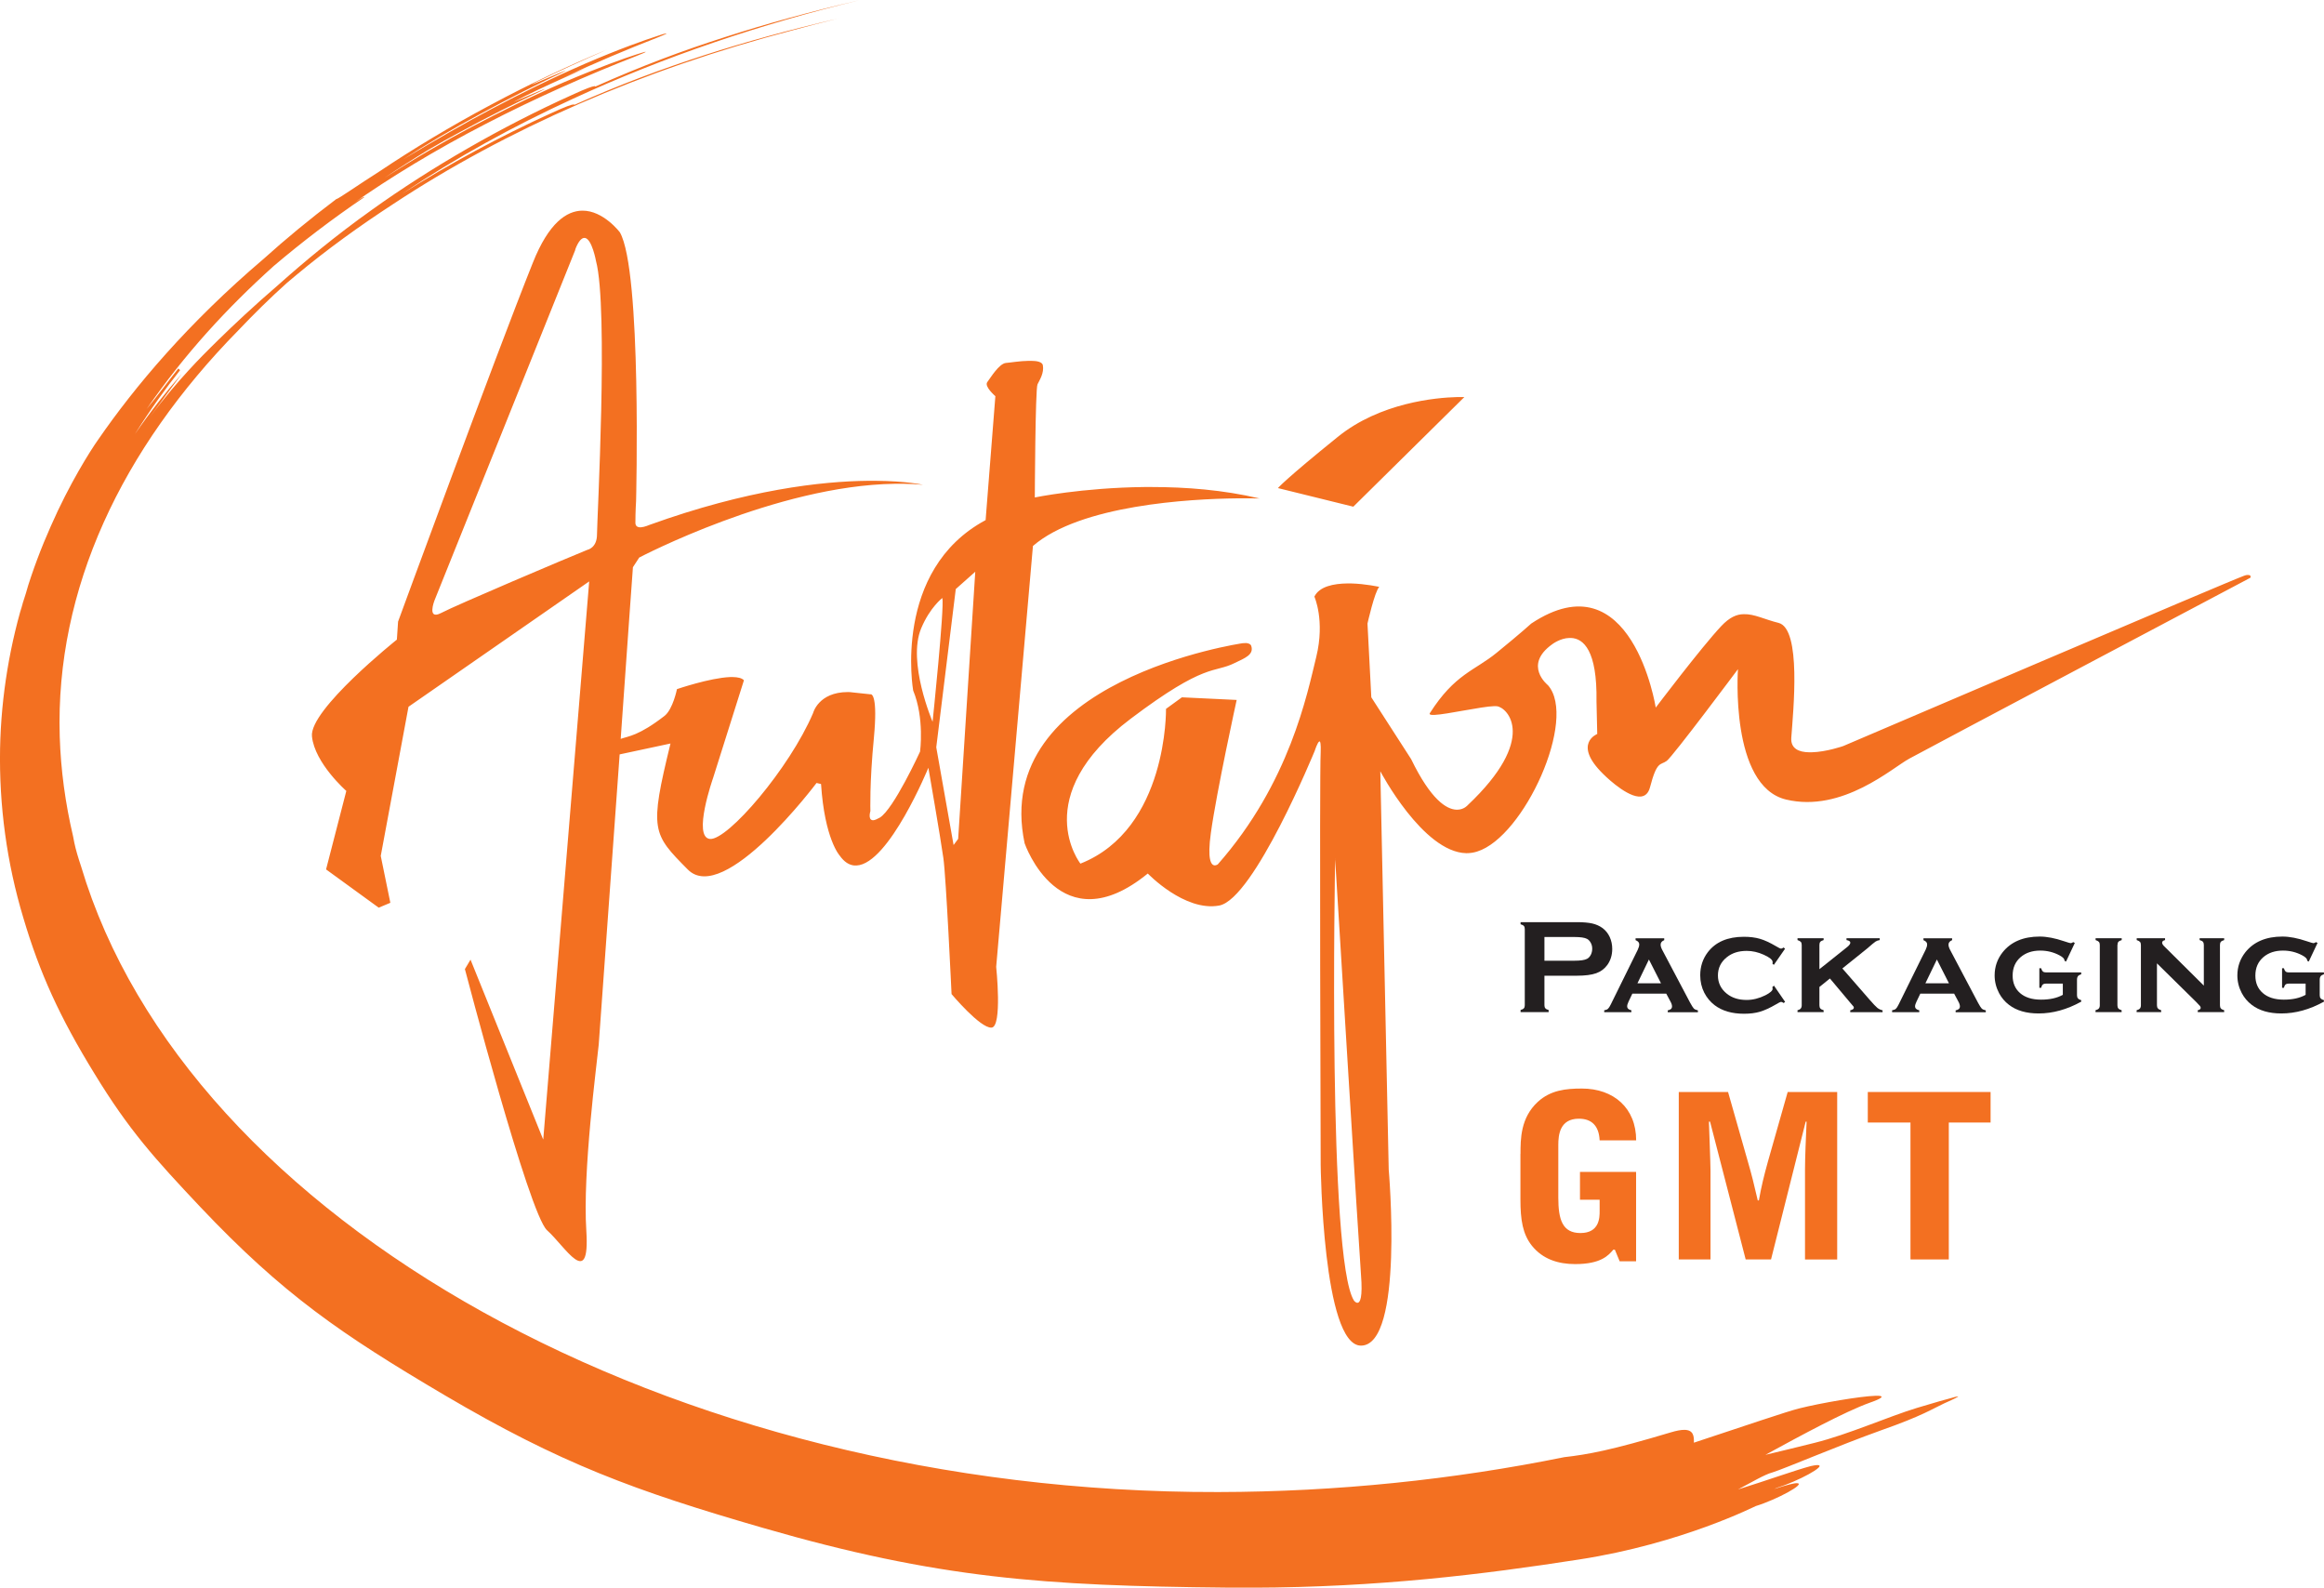 <?xml version="1.0" encoding="UTF-8"?>
<svg id="Calque_1" data-name="Calque 1" xmlns="http://www.w3.org/2000/svg" viewBox="0 0 309.83 211.63">
  <defs>
    <style>
      .cls-1, .cls-2, .cls-3 {
        stroke-width: 0px;
      }

      .cls-1, .cls-3 {
        fill: #f37021;
      }

      .cls-2 {
        fill: #231f20;
      }

      .cls-3 {
        fill-rule: evenodd;
      }
    </style>
  </defs>
  <path class="cls-3" d="M3.41,79.12h0c-.38,1.22-.7,2.43-.99,3.59.41-1.61.88-3.2,1.38-4.77l-.38,1.18c.92-3.06,2.09-6.15,3.34-8.95,2.48-5.67,5.3-10.12,6.31-11.54,4.9-7.11,12.01-15.56,22.06-24.11,2.94-2.65,6.17-5.32,9.7-7.98h.02c.36-.09,3.03-1.98,5.8-3.73,4.29-2.88,9.45-6,14.77-8.83,5.29-2.84,10.75-5.4,15.52-7.37-3.14,1.38-6.28,2.8-9.37,4.3-1.55.8.01.08,1.62-.59,1.08-.47,2.19-.93,2.26-.91,0,0-.18.1-.63.32-3.1,1.47-6.96,3.37-10.73,5.43-3.77,2.02-7.47,4.22-10.35,6.09,4.41-2.64,8.13-4.79,11.92-6.79,3.8-2,7.62-3.91,12.35-5.97,4.72-2.03,7.96-3.15,9.59-3.68.62-.22,1.01-.33,1.17-.35h.08c.06.02-.33.21-1.18.54-4.03,1.57-8.32,3.37-12.68,5.4,1.09-.49,2.15-.93,3.18-1.35-2.18.96-4.36,1.93-6.53,2.96-1.08.5-2.14,1.04-3.19,1.59l1.96-.83c1.09-.48,2.19-.93,2.25-.92.02,0-.16.09-.63.33-3.1,1.47-6.94,3.36-10.71,5.43-1.45.77-2.86,1.57-4.23,2.37-2.02,1.23-3.99,2.48-5.85,3.74,4.26-2.73,7.94-4.84,11.65-6.81,3.81-2,7.64-3.93,12.35-5.97,4.72-2.01,7.97-3.16,9.6-3.68.61-.2,1.02-.31,1.17-.35h.05c.07.03-.31.2-1.17.54-6.36,2.48-13.43,5.58-20.26,9.13-6.39,3.3-12.6,7.04-17.92,10.8-.16.1-.32.21-.5.35.16-.12.33-.24.5-.35,1.32-.92,1.69-1.1,1.8-1.12h.03l.02.03c-4.26,2.89-8.25,5.93-12.07,9.17-6.14,5.52-11.82,11.66-16.94,19.06,1.46-1.78,2.8-3.61,4.22-5.4l.24.22c-1.85,2.33-3.97,5.25-6.03,8.53,2-2.9,4.12-5.61,6.25-8.04-1.4,1.92-2.83,3.82-4.22,5.73,2.05-2.75,3.73-4.65,5.06-6.11.72-.79,1.36-1.46,1.94-2.05.78-.8,1.48-1.48,2.16-2.15,1.95-1.91,4.66-4.46,7.95-7.29,3.36-3,7.58-6.52,12.46-9.99,7.84-5.63,17.37-11.12,26.61-15.28,2.08-.96,2.78-1.17,3.04-1.2h.07s.05.03.07.05c6.14-2.74,11.69-4.81,17.31-6.6,5.6-1.81,11.32-3.37,17.88-4.91-13.11,3.19-25.95,7.49-38.16,13.13-7.94,3.65-15.59,7.85-22.81,12.68,6.24-3.96,13.13-7.68,19.82-10.72,2.1-.96,2.79-1.18,3.03-1.19h.04c.06,0,.09.03.11.04,6.13-2.74,11.69-4.79,17.31-6.61,5.61-1.81,11.3-3.37,17.87-4.9-2.03.49-4.05,1.03-6.06,1.57-20.13,5.27-38.28,13.26-53.32,23.19-4.48,2.92-8.81,6.04-12.91,9.46l-1.25,1.05c-2.24,2.01-4.4,4.14-6.47,6.32-15.54,15.82-24.39,34.46-23.8,54.11.14,4.5.75,8.95,1.78,13.32.04.25.1.52.16.83.19.93.52,2.02.9,3.16,14.05,47.12,78.35,83.59,151.61,83.42,15.88-.03,31.39-1.66,46.13-4.65,3.14-.36,6.19-.9,14.19-3.3.76-.23,1.35-.34,1.81-.34,1.2,0,1.32.81,1.28,1.71,6.83-2.25,12.38-4.16,14.09-4.58,2.85-.71,8.1-1.61,10.11-1.67h.41c.75.04.57.32-1.21.94-3.23,1.16-9.11,4.33-13.86,6.93,2.14-.51,4.41-1.06,6.56-1.6,4.47-1.11,9.79-3.48,13.62-4.65,3.87-1.15,2.78-.82,4.4-1.27.58-.18.96-.27,1.08-.27.17,0-.36.28-1.83.93-1.52.7-2.82,1.63-8.46,3.61-5.62,2.01-12.78,5.08-14.42,5.59-1.05.27-2.77,1.31-4.6,2.27,3.77-1.17,7.56-2.54,9.69-3.11.34-.07.6-.12.78-.13h.17c1.22.06-2.64,2.16-5.5,3.04l-.31.14c.8-.26,1.52-.48,2.09-.62.45-.11.76-.16.95-.15,1.22.05-2.64,2.16-5.51,3.05,0-.03-9.8,5-23.54,7.12-12.81,1.99-26.75,3.71-43.59,3.76-1.13,0-2.26,0-3.42-.01-24.28-.24-38.44-1.2-61.8-7.96-17.22-4.98-26.98-8.59-42.43-17.68-13.83-8.16-21.57-13.45-32.61-25.12-6.06-6.43-9.49-10.21-14.1-17.77-4.66-7.58-7.3-13.42-9.47-20.74C.9,115.02-.13,107.35.01,99.76c.14-7.04,1.32-14.01,3.4-20.64ZM178,114.39h0c-.02,1.41-1.01,53.43,2.51,58.98,0,0,.22.29.46.29.35-.01.72-.66.47-3.79-.24-3.06-3.37-54.08-3.45-55.47ZM166.04,85.71h0c.28.01.67.09.77.38.4,1.2-.9,1.65-2.21,2.29-2.79,1.39-3.82-.15-13.85,7.42-13.75,10.37-6.71,19.32-6.71,19.32,11.67-4.62,11.41-20.63,11.41-20.63l2.12-1.54,7.3.35s-2.67,12.16-3.44,17.73c-.49,3.54.02,4.26.48,4.32h.08c.21-.02.37-.14.37-.14,9.59-10.88,11.92-22.77,13.12-27.64,1.19-4.87-.25-8.04-.25-8.04.66-1.36,2.56-1.74,4.43-1.76h.43c1.98.05,3.79.46,3.79.46-.61.6-1.57,4.89-1.57,4.89l.51,9.83,5.31,8.24c2.64,5.44,4.71,6.67,6.01,6.74h.19c.87-.03,1.33-.59,1.33-.59,9.42-8.89,5.32-13.05,3.9-13.2-.07-.01-.12-.01-.18-.01h-.19c-1.65.04-6.3,1.1-7.98,1.17h-.25c-.3-.02-.44-.09-.34-.23,3.33-5.24,5.99-5.67,8.9-8.05,3.34-2.72,4.62-3.9,4.62-3.9,13.43-8.91,16.6,11.2,16.6,11.2,0,0,6.07-8.03,8.74-10.87,1.09-1.15,2.03-1.58,3-1.58,1.39-.05,2.79.71,4.63,1.16,3.08.77,1.96,11.72,1.7,15.31-.1,1.46,1.02,1.92,2.38,1.94h.33c1.95-.04,4.21-.83,4.21-.83,0,0,52.32-22.37,53.44-22.7.26-.1.45-.12.58-.1.42,0,.27.36.27.36,0,0-43.24,22.88-45.45,24.1-2.24,1.19-8.92,7.26-16.45,5.47-7.53-1.8-6.42-17.38-6.42-17.38,0,0-8.68,11.63-9.5,12.23-.86.62-1.29-.07-2.23,3.53-.22.82-.67,1.17-1.24,1.22h-.28c-1.91-.15-4.73-3.02-4.73-3.02-4.1-4.03-.78-5.32-.78-5.32l-.1-4.35c.11-6.8-1.74-8.38-3.39-8.45h-.22c-1.22.02-2.28.83-2.28.83-3.94,2.81-.58,5.47-.58,5.47,3.95,4.47-3.16,20.21-9.44,22.17-.47.15-.95.22-1.45.22-5.79-.13-11.46-10.92-11.46-10.92l1.12,53.09s2.07,23.47-3.7,23.47c-5.1,0-5.37-24.08-5.37-24.08,0,0-.18-51.96,0-55.03.04-1.12-.05-1.46-.17-1.43-.24.06-.62,1.25-.62,1.25,0,0-8.1,19.77-12.74,20.63-4.62.85-9.52-4.27-9.52-4.27-11.74,9.58-16.42-4.03-16.42-4.03-4.61-21.76,29.04-26.67,29.07-26.67.1-.01.15-.01.19-.01h.15ZM125.63,79.71h0s-1.64,1.24-2.81,4.02c-1.91,4.51,1.51,12.48,1.51,12.48,0,0,1.6-15.3,1.3-16.5ZM127.42,78.53l-2.6,21.08,2.31,13.03.61-.82,2.28-35.61-2.61,2.32ZM77.83,31.72h0c-.32.05-.7.44-1.09,1.4l-.08.28-18.74,46.65s-1.04,2.67.89,1.66c1.92-1.02,16.89-7.37,19.5-8.42,0,0,1.28-.24,1.28-2.04s1.54-30.22-.13-36.45c0,0-.53-2.91-1.46-3.08h-.15ZM72.43,151.83l6.12-74.33-24.09,16.71-3.7,19.88,1.28,6.25-1.55.65-7.02-5.1,2.7-10.46s-4.21-3.69-4.58-7.27c-.38-3.56,11.32-12.9,11.32-12.9l.16-2.4s12.86-35.07,17.96-47.82c2.13-5.37,4.54-6.94,6.6-6.96,2.82-.03,5.01,2.89,5.01,2.89,2.94,5.09,2.16,35.83,2.16,35.83,0,0-.09,1.35-.09,2.88,0,.41.23.57.55.61h.19c.5-.04,1.13-.32,1.13-.32,13.08-4.72,22.99-5.82,29.15-5.88h1c4.14.03,6.32.53,6.32.53-.82-.08-1.67-.12-2.5-.13h-1.29c-15.76.22-34.04,9.83-34.04,9.83l-.84,1.29s-.76,10.45-1.63,22.88c1.05-.37,2.4-.4,5.84-3.06,1.13-.89,1.66-3.57,1.66-3.57,0,0,4.38-1.5,7.09-1.61h.35c.69.01,1.23.14,1.49.43l-4.11,13.02s-2.79,7.93-.41,8.13c2.36.18,10.58-9.38,13.74-16.78,0,0,.7-2.8,4.64-2.8.18,0,.37.01.56.04l2.44.26h0s.04-.01.04-.01c.17,0,.94.29.43,5.76-.6,6.13-.47,9.82-.47,9.82,0,0-.35,1.11.27,1.21h.17c.2-.03.45-.14.81-.34,1.85-1.12,5.37-8.8,5.37-8.8,0,0,.61-4.46-.92-8.15,0,0-2.8-16.02,9.66-22.71l1.3-16.52s-1.51-1.29-1.08-1.87c.42-.56,1.57-2.47,2.49-2.56.51-.03,1.87-.27,3.04-.28h.31c.81,0,1.47.15,1.57.57.19,1.08-.44,1.99-.71,2.56-.3.57-.36,15.08-.36,15.08,0,0,6.31-1.3,14.6-1.39h.96c4.51,0,9.54.37,14.42,1.53h-.04c-.12,0-.3-.01-.57-.01-.09-.01-.17-.01-.29-.01h-2.08c-6.36.07-20.93.88-27.25,6.35l-4.9,56.1s.85,8.05-.63,8.1c-1.5.09-5.32-4.47-5.32-4.47,0,0-.73-15.63-1.09-18.12-.34-2.48-2-12.05-2-12.05,0,0-5.25,12.81-9.57,13.03h-.29c-.7-.06-1.36-.46-1.97-1.33,0,0-2-2.18-2.48-9.53l-.6-.14s-12.34,16.44-17.17,11.53c-4.72-4.77-5.14-5.19-2.3-16.79l-6.78,1.45c-1.23,17.17-2.67,37.17-2.79,38.69-.26,2.68-2.17,16.95-1.65,24.85.5,7.91-2.82,2.04-5.24-.11-2.41-2.18-10.95-34.81-10.95-34.81l.75-1.26,9.68,23.96ZM194.2,52.93h0c-2.69.07-10.2.71-15.88,5.33-7.01,5.66-7.95,6.8-7.95,6.8l10.05,2.48,14.8-14.61h-1.01ZM167.98,66.44h0s.04,0,.09,0h0s-.09,0-.09,0Z"/>
  <path class="cls-2" d="M205.9,130.04v3.96c0,.18.04.31.13.41.08.1.23.17.43.22v.28h-3.74v-.28c.21-.06.36-.13.44-.23.08-.09.12-.23.12-.4v-10.16c0-.18-.04-.32-.12-.41-.08-.09-.23-.17-.44-.23v-.28h7.49c.87,0,1.56.06,2.08.18.51.12.96.32,1.36.61.4.3.72.69.95,1.18.23.5.34,1.04.34,1.6,0,.81-.22,1.52-.65,2.13-.38.52-.87.89-1.49,1.11-.62.22-1.48.33-2.59.33h-4.31ZM205.9,128.06h4c.8,0,1.36-.08,1.68-.25.21-.11.37-.29.5-.53.12-.24.19-.51.19-.81s-.06-.55-.19-.79c-.13-.24-.29-.42-.5-.53-.32-.17-.88-.25-1.68-.25h-4v3.17Z"/>
  <path class="cls-2" d="M222.15,132.45h-4.53l-.51,1.07c-.12.26-.18.46-.18.61,0,.28.19.46.56.54v.25h-3.62v-.25c.22-.04.39-.1.5-.2.11-.1.24-.3.38-.59l3.59-7.28c.13-.28.2-.51.2-.72,0-.24-.16-.43-.49-.56v-.25h3.82v.25c-.32.13-.48.33-.48.6,0,.19.07.43.22.71l3.73,7.06c.21.38.37.63.48.75.12.11.3.19.54.24v.25h-4.02v-.25c.38-.07.57-.24.57-.53,0-.18-.07-.41-.22-.67l-.54-1.01ZM221.44,131.07l-1.61-3.17-1.53,3.17h3.15Z"/>
  <path class="cls-2" d="M236.5,131.38l1.49,2.17-.2.15c-.14-.1-.25-.15-.33-.15-.1,0-.33.11-.69.33-.8.47-1.51.79-2.13.98-.62.18-1.32.27-2.13.27-1.61,0-2.92-.38-3.93-1.15-.57-.44-1.03-.99-1.37-1.65-.36-.71-.54-1.49-.54-2.33,0-1.15.33-2.17,1-3.06,1.05-1.38,2.66-2.07,4.82-2.07.8,0,1.52.09,2.14.27.62.18,1.33.51,2.13.98.36.22.6.33.69.33.08,0,.19-.05.33-.15l.2.16-1.49,2.15-.19-.14c0-.07.01-.11.02-.13,0-.05,0-.09,0-.11,0-.29-.39-.61-1.19-.97-.75-.34-1.5-.51-2.27-.51-1.07,0-1.94.28-2.64.84-.79.63-1.19,1.44-1.19,2.43s.4,1.81,1.19,2.44c.7.56,1.58.83,2.64.83.83,0,1.66-.21,2.49-.62.65-.33.97-.62.97-.86,0-.01,0-.09-.03-.25l.19-.15Z"/>
  <path class="cls-2" d="M243.96,130.43l-1.4,1.13v2.44c0,.18.04.32.12.42s.23.18.44.24v.25h-3.48v-.25c.21-.05.35-.13.43-.23.08-.1.13-.24.13-.42v-8.05c0-.18-.04-.32-.12-.41s-.23-.17-.44-.24v-.25h3.48v.25c-.21.06-.36.14-.44.23s-.12.24-.12.42v3.23l3.71-2.96c.27-.22.41-.41.41-.57,0-.18-.17-.29-.51-.35v-.25h4.43v.25c-.22.03-.41.1-.56.2-.15.1-.52.4-1.11.92l-3.31,2.66,3.65,4.19c.47.54.8.89,1.01,1.06.2.16.43.27.7.33v.25h-4.31v-.25c.32-.07.48-.19.48-.35,0-.06-.02-.11-.06-.17-.04-.06-.18-.22-.41-.48l-2.71-3.23Z"/>
  <path class="cls-2" d="M260.54,132.45h-4.53l-.51,1.07c-.12.26-.19.46-.19.61,0,.28.19.46.56.54v.25h-3.62v-.25c.22-.04.39-.1.5-.2.11-.1.24-.3.38-.59l3.59-7.28c.13-.28.2-.51.2-.72,0-.24-.16-.43-.49-.56v-.25h3.82v.25c-.32.13-.48.33-.48.6,0,.19.07.43.22.71l3.73,7.06c.2.38.37.63.48.75.12.11.3.19.54.24v.25h-4.02v-.25c.38-.07.57-.24.57-.53,0-.18-.07-.41-.22-.67l-.54-1.01ZM259.83,131.07l-1.61-3.17-1.53,3.17h3.15Z"/>
  <path class="cls-2" d="M275.02,131.11h-2.24c-.19,0-.33.04-.43.12-.1.08-.17.23-.23.44h-.24v-2.61h.24c.06.21.14.35.23.44.1.08.24.12.43.12h4.68v.25c-.2.06-.35.14-.43.25-.08.11-.13.27-.13.47v2.07c0,.18.04.32.13.42.08.1.23.18.43.24v.2c-1.9,1.05-3.79,1.57-5.68,1.57-1.63,0-2.95-.38-3.95-1.15-.55-.42-.99-.94-1.32-1.56-.39-.74-.59-1.53-.59-2.36,0-1.16.36-2.19,1.07-3.09,1.11-1.39,2.76-2.09,4.94-2.09.95,0,2.04.21,3.27.63.49.16.77.25.85.25.1,0,.22-.05.35-.14l.21.11-1.17,2.48-.21-.1v-.05c0-.22-.22-.44-.65-.67-.8-.43-1.66-.64-2.58-.64-1.06,0-1.93.29-2.61.87-.71.61-1.07,1.43-1.07,2.46,0,.97.32,1.74.97,2.32.67.59,1.61.89,2.81.89s2.12-.21,2.91-.64v-1.5Z"/>
  <path class="cls-2" d="M282.29,125.96v8.04c0,.18.04.32.12.42s.23.18.44.24v.25h-3.48v-.25c.2-.05.35-.13.44-.23.08-.1.13-.24.13-.42v-8.05c0-.18-.04-.32-.12-.41-.08-.09-.23-.17-.44-.24v-.25h3.48v.25c-.21.06-.36.14-.44.23s-.12.24-.12.42Z"/>
  <path class="cls-2" d="M287.56,128.42v5.58c0,.18.04.32.13.42.08.1.23.18.43.24v.25h-3.27v-.25c.2-.05.35-.13.44-.23.08-.1.13-.24.13-.42v-8.05c0-.18-.04-.32-.12-.41s-.23-.17-.44-.24v-.25h3.78v.25c-.26.06-.39.18-.39.34,0,.14.09.31.28.49l5.28,5.24v-5.42c0-.18-.04-.32-.12-.42-.08-.1-.23-.17-.44-.23v-.25h3.27v.25c-.21.06-.36.14-.44.23s-.12.24-.12.42v8.04c0,.18.04.32.12.42s.23.18.44.24v.25h-3.52v-.25c.26-.05.39-.16.39-.32,0-.08-.03-.17-.1-.25-.07-.09-.23-.26-.48-.51l-5.23-5.15Z"/>
  <path class="cls-2" d="M307.38,131.11h-2.24c-.19,0-.33.04-.43.12-.1.08-.17.23-.23.44h-.24v-2.61h.24c.06.21.14.35.23.44.1.08.24.12.43.12h4.68v.25c-.2.06-.35.14-.43.25-.08.11-.13.27-.13.47v2.07c0,.18.04.32.13.42.08.1.23.18.43.24v.2c-1.9,1.05-3.79,1.57-5.68,1.57-1.63,0-2.95-.38-3.95-1.15-.55-.42-.99-.94-1.32-1.56-.39-.74-.59-1.53-.59-2.36,0-1.16.36-2.19,1.07-3.09,1.11-1.39,2.76-2.09,4.94-2.09.95,0,2.04.21,3.27.63.49.16.77.25.85.25.1,0,.22-.05.35-.14l.21.11-1.17,2.48-.21-.1v-.05c0-.22-.22-.44-.65-.67-.8-.43-1.66-.64-2.58-.64-1.06,0-1.93.29-2.61.87-.71.61-1.07,1.43-1.07,2.46,0,.97.32,1.74.98,2.32.67.59,1.61.89,2.81.89s2.12-.21,2.91-.64v-1.5Z"/>
  <g>
    <path class="cls-1" d="M202.71,153.81c0-1.98,0-4.81,2.31-6.94,1.7-1.55,3.71-1.77,5.87-1.77,4.23,0,7.24,2.59,7.24,6.91h-4.87c-.09-1.98-1.1-2.89-2.77-2.89-2.56,0-2.74,2.19-2.74,3.5v7.03c0,2.92.55,4.71,2.95,4.71,2.56,0,2.56-2.1,2.56-2.92v-1.52h-2.62v-3.71h7.48v11.92h-2.19l-.64-1.55h-.21c-.64.76-1.64,1.92-5.08,1.92-2.25,0-4.32-.64-5.78-2.46-1.22-1.55-1.52-3.41-1.52-6.18v-6.05Z"/>
    <path class="cls-1" d="M223.81,145.56h6.57l2.65,9.31c.27,1,.4,1.34.64,2.34.12.46.58,2.41.67,2.8h.15c.33-1.86.67-3.25,1.22-5.23l2.62-9.22h6.6v22.33h-4.29v-12.02c0-1.58.12-4.23.21-6.36h-.12l-4.62,18.37h-3.38l-4.75-18.37h-.15c.03,1.04.21,5.57.21,6.51v11.86h-4.23v-22.33Z"/>
    <path class="cls-1" d="M265.38,145.56v4.07h-5.57v18.25h-5.11v-18.25h-5.69v-4.07h16.37Z"/>
  </g>
</svg>